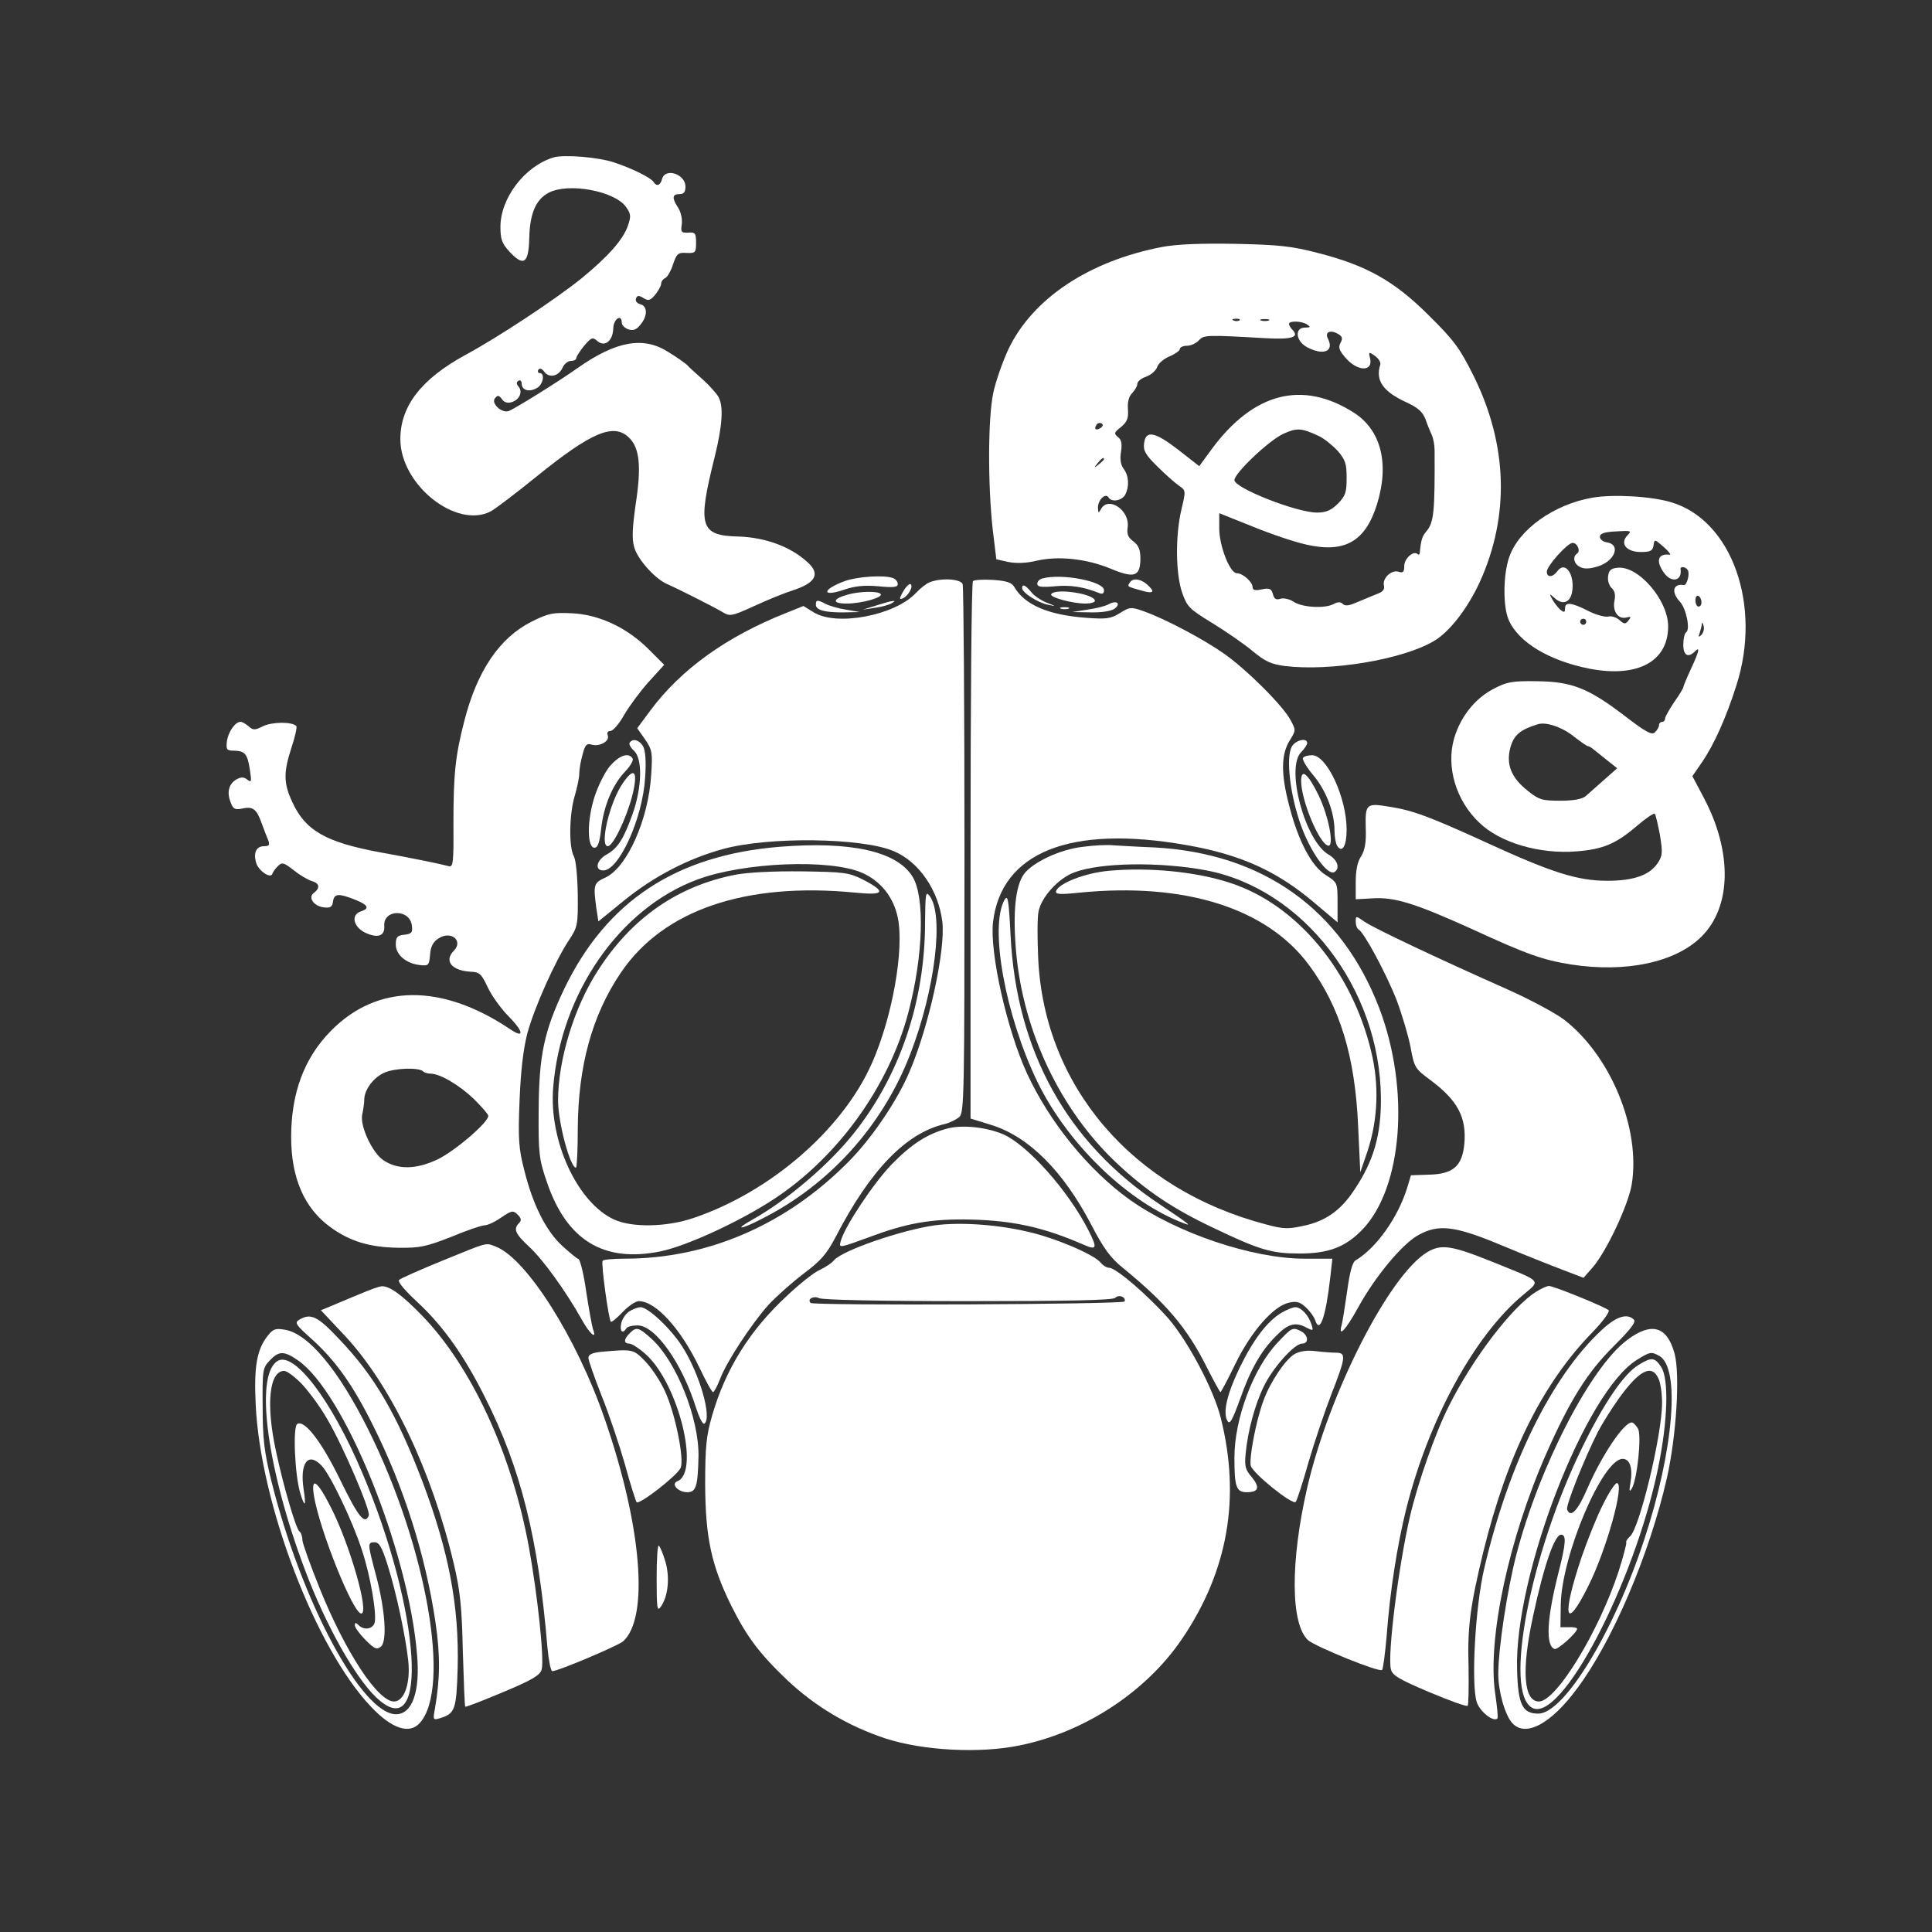 <?xml version="1.0" standalone="no"?>
<!DOCTYPE svg PUBLIC "-//W3C//DTD SVG 20010904//EN"
 "http://www.w3.org/TR/2001/REC-SVG-20010904/DTD/svg10.dtd">
<svg version="1.0" xmlns="http://www.w3.org/2000/svg"
 width="637pt" height="637pt" viewBox="0 0 637 637"
 preserveAspectRatio="xMidYMid meet">

<rect x="0" y="0" width="637" height="637" fill="#333333" stroke="none"/>

<g transform="translate(0,637) scale(0.1,-0.1)"
fill="white" stroke="none">
<path d="M1825 5851 c-95 -29 -175 -134 -175 -229 0 -41 5 -55 30 -82 47 -50
63 -39 65 45 2 82 22 128 65 150 64 33 214 6 253 -46 17 -23 18 -32 8 -61 -15
-47 -67 -105 -154 -176 -87 -70 -273 -193 -382 -252 -145 -79 -215 -168 -215
-278 0 -150 184 -297 298 -238 15 8 82 59 150 114 183 148 256 179 307 128 34
-34 40 -94 21 -218 -11 -78 -13 -114 -5 -142 11 -40 68 -104 109 -122 41 -18
153 -75 182 -92 25 -15 30 -14 105 20 43 20 102 44 131 53 72 24 86 53 46 90
-56 52 -139 83 -229 86 -127 3 -136 33 -79 261 26 105 30 168 13 199 -6 11
-29 37 -51 57 -23 20 -47 42 -53 49 -7 6 -34 26 -61 42 -82 53 -172 37 -299
-52 -63 -45 -207 -134 -227 -142 -23 -9 -60 25 -46 42 9 11 13 10 23 -3 7 -11
19 -14 32 -10 26 8 37 34 23 51 -8 9 -8 15 0 20 5 3 10 -1 10 -10 0 -21 24
-29 49 -15 22 11 29 50 10 50 -5 0 -7 5 -4 11 5 6 11 4 19 -6 16 -23 48 -16
61 13 5 12 18 22 27 22 10 0 18 4 18 9 0 5 12 24 26 41 24 28 28 29 43 16 25
-22 52 0 53 42 1 31 28 48 28 18 0 -8 10 -18 22 -22 16 -5 27 -1 40 16 24 29
23 61 -1 67 -11 3 -17 11 -14 19 4 10 9 11 25 1 16 -10 22 -8 39 12 10 13 19
29 19 36 0 7 6 15 13 18 7 3 19 23 26 45 12 36 17 40 45 38 29 -1 31 1 31 34
0 31 -3 35 -26 33 -23 -1 -25 2 -21 28 2 17 -3 40 -12 54 -21 32 -20 45 4 45
15 0 20 7 20 25 0 41 -67 63 -77 25 -6 -22 -18 -26 -28 -10 -9 14 -69 44 -129
64 -52 18 -167 27 -201 17z"/>
<path d="M3833 5556 c-242 -46 -428 -170 -508 -337 -19 -41 -42 -106 -50 -144
-18 -84 -18 -305 -2 -450 l12 -99 40 -9 c26 -5 58 -4 92 4 72 17 165 7 245
-26 79 -33 98 -26 98 35 0 27 -6 42 -23 55 -18 13 -22 24 -19 47 8 54 -62 103
-87 61 -9 -16 -10 -16 -11 3 0 26 25 50 35 34 10 -17 44 -11 55 9 14 27 12 62
-5 85 -10 13 -13 32 -9 56 4 26 2 40 -10 49 -14 12 -13 15 10 33 20 17 25 28
23 58 -2 25 3 43 14 54 9 10 17 23 17 31 0 7 13 18 29 23 16 6 32 20 36 31 3
12 22 28 41 36 19 8 34 19 34 24 0 6 11 11 23 11 13 0 31 8 40 18 16 18 26 18
219 7 87 -5 114 3 89 28 -6 6 -11 15 -11 19 0 11 42 10 60 -2 12 -8 11 -10 -7
-10 -36 0 -31 -45 7 -65 53 -28 89 -14 69 27 -12 22 5 32 31 18 16 -9 18 -15
10 -30 -8 -14 -5 -25 15 -48 40 -48 94 -49 82 -2 -5 20 -4 21 16 7 12 -9 20
-21 18 -29 -17 -52 9 -89 85 -124 39 -18 54 -31 64 -56 6 -18 16 -42 21 -53 5
-11 9 -33 9 -50 1 -203 -2 -238 -28 -268 -13 -15 -17 -28 -21 -71 -1 -5 -4 -6
-7 -3 -13 13 -44 -14 -44 -39 0 -20 -4 -24 -19 -19 -24 7 -54 -22 -48 -46 3
-13 -4 -21 -27 -29 -17 -7 -46 -19 -65 -27 -23 -10 -36 -12 -44 -4 -7 7 -16 7
-31 -1 -29 -15 -102 -11 -131 8 -13 9 -33 13 -43 10 -14 -5 -21 -1 -25 15 -5
18 -11 21 -36 16 -22 -5 -31 -3 -31 7 0 17 -32 46 -52 46 -23 0 -58 90 -58
148 l0 50 110 -44 c61 -25 141 -52 179 -60 125 -28 193 11 231 133 42 135 13
246 -77 303 -169 107 -330 66 -468 -121 l-41 -56 -69 54 c-78 60 -108 66 -113
20 -3 -23 6 -38 45 -76 26 -26 58 -54 71 -63 22 -15 22 -16 7 -79 -20 -86 -19
-211 3 -274 16 -45 23 -53 97 -98 44 -27 104 -68 133 -92 43 -36 63 -45 109
-51 150 -18 386 21 490 82 52 30 112 108 152 195 99 218 92 452 -20 679 -46
92 -64 117 -148 200 -113 113 -205 165 -366 206 -84 22 -127 27 -270 30 -115
2 -193 -1 -242 -10z m254 -242 c-3 -3 -12 -4 -19 -1 -8 3 -5 6 6 6 11 1 17 -2
13 -5z m96 -1 c-7 -2 -19 -2 -25 0 -7 3 -2 5 12 5 14 0 19 -2 13 -5z m-554
-354 c-16 -10 -23 -4 -14 10 3 6 11 8 17 5 6 -4 5 -9 -3 -15z m718 -26 c18 -8
46 -31 63 -49 26 -30 30 -43 30 -90 0 -48 -4 -59 -29 -85 -23 -22 -39 -29 -69
-29 -67 0 -272 81 -272 107 0 23 115 132 162 153 44 20 59 19 115 -7z m-707
-77 c0 -2 -8 -10 -17 -17 -16 -13 -17 -12 -4 4 13 16 21 21 21 13z"/>
<path d="M5250 4729 c-127 -22 -243 -105 -274 -196 -20 -57 -21 -162 -2 -206
31 -74 134 -136 268 -162 158 -30 258 24 258 140 0 87 -99 201 -167 193 -22
-2 -29 -9 -31 -29 -2 -14 4 -31 12 -38 10 -9 13 -22 9 -42 -7 -35 13 -62 39
-55 16 4 17 2 7 -10 -10 -13 -14 -12 -30 2 -10 9 -27 14 -37 11 -11 -2 -41 6
-66 19 -55 28 -76 30 -76 8 0 -14 -3 -14 -16 -4 -8 8 -20 23 -26 34 -11 20
-10 20 9 3 25 -22 49 -14 56 19 11 58 -22 107 -48 71 -15 -21 -35 -22 -35 -2
0 19 68 95 85 95 16 0 27 -27 15 -35 -16 -10 -11 -34 9 -44 12 -7 30 -7 54 0
61 16 84 74 34 81 -12 2 -22 10 -22 18 0 11 14 16 54 18 49 3 52 2 37 -13 -26
-27 -4 -55 44 -55 32 0 39 4 42 22 3 21 3 21 33 -5 17 -15 26 -27 20 -26 -38
5 -47 -20 -19 -59 24 -35 61 -28 55 11 -2 11 17 9 24 -3 7 -12 -3 -50 -13 -49
-36 6 -43 -23 -13 -55 21 -23 35 -93 20 -101 -5 -4 -9 -22 -9 -41 0 -35 16
-44 38 -22 18 18 15 2 -13 -58 -14 -30 -25 -57 -25 -60 0 -3 -13 -25 -30 -49
-16 -24 -30 -48 -30 -54 0 -6 -4 -11 -10 -11 -5 0 -10 -5 -10 -11 0 -6 -6 -16
-13 -23 -10 -11 -29 -1 -102 55 -119 91 -174 112 -290 113 -78 1 -97 -2 -140
-25 -61 -31 -110 -92 -131 -165 -26 -92 6 -203 83 -276 69 -67 200 -105 322
-95 87 7 129 25 197 83 30 26 57 44 60 41 3 -3 10 -34 17 -70 9 -57 9 -68 -7
-92 -26 -40 -79 -59 -166 -59 -98 0 -181 26 -395 124 -190 87 -246 108 -323
120 -77 13 -81 10 -79 -69 2 -49 -3 -74 -15 -94 -12 -17 -18 -46 -18 -84 l0
-58 54 3 c74 5 141 -16 331 -102 180 -83 232 -101 325 -116 181 -28 345 7 430
92 99 98 102 278 9 455 l-39 74 31 45 c40 58 80 147 114 254 85 264 -15 545
-215 604 -65 20 -193 27 -260 15z m360 -345 c0 -8 -4 -14 -10 -14 -5 0 -10 9
-10 21 0 11 5 17 10 14 6 -3 10 -13 10 -21z m-380 -64 c0 -5 -4 -10 -10 -10
-5 0 -10 5 -10 10 0 6 5 10 10 10 6 0 10 -4 10 -10z m379 -44 c-9 -8 -10 -7
-5 7 3 10 7 24 7 30 1 7 3 4 6 -7 3 -10 -1 -23 -8 -30z m-419 -335 c22 -17 42
-31 45 -31 3 0 11 -4 18 -10 7 -5 27 -22 45 -36 l34 -27 -44 -39 c-24 -21 -51
-45 -60 -53 -12 -10 -40 -15 -84 -15 -59 0 -70 3 -106 32 -56 44 -73 88 -58
144 12 41 32 58 90 76 28 9 82 -10 120 -41z"/>
<path d="M2785 4454 c-76 -28 -77 -54 -1 -28 35 12 66 15 112 11 50 -5 64 -3
64 7 0 8 -7 17 -16 20 -28 11 -118 5 -159 -10z"/>
<path d="M3438 4463 c-10 -2 -18 -10 -18 -18 0 -10 14 -12 58 -8 51 5 95 -2
145 -22 12 -5 17 -2 17 9 0 29 -138 56 -202 39z"/>
<path d="M3065 4450 c-11 -4 -31 -20 -45 -35 -69 -74 -261 -111 -337 -64 l-34
21 -57 -23 c-197 -78 -347 -186 -448 -322 l-43 -58 26 -37 c23 -34 25 -43 20
-117 -9 -147 -79 -304 -150 -338 -40 -18 -41 -24 -31 -100 l7 -45 86 70 c98
79 209 137 326 169 151 41 456 37 561 -7 84 -35 148 -129 161 -233 11 -92 -44
-345 -108 -494 -40 -95 -123 -218 -200 -296 -206 -209 -465 -321 -739 -321
-38 0 -71 -3 -73 -7 -6 -9 20 -194 27 -201 3 -2 20 12 39 32 19 20 43 36 53
36 56 0 138 -90 200 -219 21 -44 41 -81 45 -81 3 0 14 19 23 43 22 58 103 181
160 245 26 28 79 75 116 103 56 42 75 63 106 122 114 220 231 341 359 371 17
4 38 15 48 23 16 15 17 70 17 879 0 474 -3 869 -6 878 -7 18 -73 21 -109 6z"/>
<path d="M3208 4454 c-5 -4 -8 -404 -8 -890 l0 -882 68 -21 c123 -38 237 -151
330 -329 41 -79 64 -110 105 -143 142 -116 211 -197 276 -327 23 -45 43 -82
45 -82 2 0 25 43 50 95 52 106 125 189 176 200 25 6 37 2 56 -16 13 -12 26
-30 30 -41 15 -48 35 8 50 140 l7 62 -91 0 c-173 0 -422 84 -578 195 -135 97
-263 254 -338 416 -66 144 -123 397 -112 498 27 231 255 322 636 255 179 -31
299 -85 423 -190 l77 -65 0 65 c0 66 0 66 -39 91 -47 29 -91 113 -121 231 -27
103 -26 167 2 212 21 34 21 35 3 68 -25 47 -142 164 -218 218 -68 48 -196 116
-267 141 -40 14 -45 14 -77 -6 -30 -19 -45 -21 -111 -16 -126 9 -204 43 -238
102 -8 14 -25 20 -70 23 -32 2 -62 0 -66 -4z"/>
<path d="M3725 4449 c-9 -13 -9 -13 38 -26 41 -12 47 -5 19 20 -21 19 -48 22
-57 6z"/>
<path d="M2978 4420 c-13 -23 -14 -28 -2 -23 18 7 37 40 26 47 -4 2 -15 -8
-24 -24z"/>
<path d="M3370 4431 c0 -15 53 -49 86 -55 27 -6 26 -5 -5 7 -18 7 -42 23 -51
35 -19 23 -30 28 -30 13z"/>
<path d="M2793 4409 c-49 -14 -50 -29 -2 -29 50 0 120 20 113 31 -7 11 -70 10
-111 -2z"/>
<path d="M3466 4411 c-7 -10 69 -31 113 -31 17 0 31 4 31 9 0 23 -131 43 -144
22z"/>
<path d="M2690 4376 c0 -18 32 -26 95 -25 l50 1 -46 8 c-26 4 -56 13 -67 19
-27 14 -32 14 -32 -3z"/>
<path d="M2890 4374 l-45 -14 40 6 c22 3 47 10 55 15 21 12 3 10 -50 -7z"/>
<path d="M3656 4378 c-10 -6 -42 -14 -70 -18 l-51 -8 61 -1 c36 -1 67 4 79 12
22 17 7 29 -19 15z"/>
<path d="M3498 4363 c6 -2 18 -2 25 0 6 3 1 5 -13 5 -14 0 -19 -2 -12 -5z"/>
<path d="M1752 4320 c-105 -53 -179 -162 -221 -327 -30 -115 -36 -177 -36
-341 1 -124 -1 -142 -15 -138 -30 8 -117 26 -228 46 -177 33 -245 71 -288 165
-29 62 -30 97 -3 180 12 36 19 68 16 71 -14 15 -79 14 -109 0 -28 -14 -33 -14
-48 -1 -9 8 -21 15 -27 15 -18 0 -41 -34 -45 -65 -3 -27 0 -30 24 -30 36 -1
44 -11 52 -64 6 -38 5 -42 -8 -32 -11 9 -20 10 -35 2 -26 -14 -34 -42 -21 -75
8 -23 14 -27 38 -22 36 8 48 -1 65 -49 8 -22 18 -48 22 -57 5 -14 2 -18 -14
-18 -25 0 -36 -20 -27 -53 6 -26 48 -56 54 -38 2 6 10 18 19 26 13 13 19 11
51 -14 20 -16 47 -32 60 -36 26 -7 28 -23 7 -39 -21 -15 0 -45 35 -48 19 -2
26 2 28 20 4 26 18 27 72 6 44 -18 50 -29 20 -39 -37 -12 -23 -57 23 -74 36
-14 56 -5 54 26 -4 56 85 57 91 1 3 -23 -1 -27 -25 -30 -23 -2 -28 -8 -28 -32
0 -34 34 -63 80 -68 28 -3 30 -1 33 35 2 26 10 42 28 53 41 27 83 -8 50 -41
-33 -34 -6 -66 58 -69 27 -1 34 -8 54 -51 13 -28 44 -71 70 -97 49 -50 51 -73
5 -42 -226 152 -439 151 -592 -5 -88 -89 -131 -205 -131 -350 0 -134 43 -234
128 -296 65 -48 132 -68 227 -69 70 -1 91 4 173 36 50 21 100 38 110 38 9 0
34 11 55 26 34 23 39 24 54 9 12 -12 13 -19 4 -28 -19 -19 -12 -35 33 -77 46
-42 122 -148 172 -237 27 -50 54 -74 39 -35 -3 9 -13 64 -22 122 -8 58 -20
107 -26 109 -6 2 -30 22 -54 44 -53 49 -96 135 -124 247 -19 74 -21 103 -16
230 4 99 12 170 26 224 23 84 91 237 138 308 27 41 29 48 28 148 -1 61 -6 114
-13 127 -17 30 -15 140 3 199 8 27 15 60 15 74 0 14 5 42 11 63 8 31 14 37 29
32 26 -8 61 11 54 30 -4 9 0 15 9 15 8 0 29 24 45 53 17 29 53 78 81 109 l51
56 -51 51 c-72 72 -164 115 -254 119 -62 3 -77 0 -133 -28z m-356 -1483 c4 -4
15 -7 24 -7 31 0 95 -38 143 -84 26 -26 47 -50 47 -55 0 -22 -111 -117 -168
-144 -70 -33 -130 -34 -177 -3 -37 24 -78 112 -71 150 4 17 7 40 7 50 0 34 32
75 68 90 36 15 114 17 127 3z"/>
<path d="M2076 3921 c-3 -4 3 -16 14 -26 29 -26 27 -120 -4 -208 -30 -84 -49
-114 -87 -135 -33 -19 -39 -52 -10 -52 52 0 130 172 138 306 4 52 1 88 -6 102
-12 22 -35 29 -45 13z"/>
<path d="M4259 3908 c-20 -37 -5 -162 31 -261 32 -88 88 -166 110 -152 19 12
10 40 -19 57 -78 44 -143 286 -91 338 11 11 20 25 20 30 0 19 -39 10 -51 -12z"/>
<path d="M2010 3843 c-17 -21 -40 -68 -51 -104 -24 -77 -23 -164 1 -164 11 0
17 17 22 62 8 75 38 147 80 190 16 17 27 36 24 42 -14 22 -45 10 -76 -26z"/>
<path d="M4296 3871 c-3 -5 12 -31 34 -57 43 -51 70 -123 70 -183 0 -20 4 -42
9 -50 16 -25 31 0 31 53 0 106 -65 246 -114 246 -14 0 -27 -4 -30 -9z"/>
<path d="M2053 3787 c-43 -62 -77 -207 -49 -207 17 0 60 89 80 164 21 83 8
101 -31 43z"/>
<path d="M4290 3795 c0 -63 58 -203 88 -213 23 -7 3 97 -31 167 -35 71 -57 89
-57 46z"/>
<path d="M2570 3578 c-342 -28 -571 -180 -710 -469 -66 -139 -83 -219 -84
-399 -1 -144 1 -161 27 -237 65 -192 187 -267 374 -229 88 18 265 100 377 174
210 139 377 371 441 614 49 185 55 380 14 447 -51 84 -203 118 -439 99z m273
-86 c61 -27 103 -80 117 -147 22 -105 -18 -329 -85 -480 -96 -218 -334 -425
-589 -511 -88 -30 -202 -32 -261 -5 -121 55 -216 260 -201 436 25 310 219 590
475 685 152 57 438 69 544 22z"/>
<path d="M2425 3486 c-190 -37 -342 -142 -453 -315 -79 -121 -132 -296 -132
-430 0 -72 40 -221 59 -221 3 0 6 57 6 128 1 206 47 375 142 515 140 207 411
299 772 264 98 -10 105 2 26 43 -46 23 -61 25 -200 27 -93 1 -177 -3 -220 -11z"/>
<path d="M3571 3578 c-75 -8 -166 -51 -195 -90 -28 -39 -37 -126 -26 -254 23
-265 146 -524 332 -699 97 -91 186 -151 320 -214 152 -73 192 -84 283 -84 95
0 151 21 207 79 133 139 157 462 56 729 -125 327 -384 512 -743 531 -55 2
-116 6 -135 7 -19 2 -64 0 -99 -5z m403 -77 c322 -60 576 -389 579 -751 1
-122 -24 -208 -87 -302 -45 -69 -96 -105 -170 -120 -49 -11 -67 -10 -122 5
-440 115 -732 456 -751 878 -3 64 -3 133 1 153 9 48 66 111 119 130 85 32 279
35 431 7z"/>
<path d="M3657 3499 c-79 -7 -166 -41 -175 -67 -3 -11 12 -12 79 -5 346 34
616 -51 755 -239 102 -138 152 -300 162 -533 l7 -150 24 70 c34 103 39 218 12
328 -64 267 -246 485 -465 556 -112 37 -267 52 -399 40z"/>
<path d="M3050 3329 c0 -261 -84 -507 -236 -697 -83 -104 -219 -219 -331 -282
-65 -36 -43 -36 28 1 223 112 399 307 490 543 82 212 112 459 64 522 -13 17
-14 7 -15 -87z"/>
<path d="M3312 3403 c-50 -89 2 -379 108 -599 96 -198 285 -385 465 -460 51
-21 49 -19 -64 57 -303 202 -470 504 -489 884 -6 119 -9 137 -20 118z"/>
<path d="M4470 3331 c0 -11 4 -23 10 -26 19 -12 91 -146 125 -233 18 -48 39
-119 46 -156 12 -66 15 -70 65 -107 90 -67 120 -123 112 -211 -7 -73 -37 -99
-116 -101 l-60 -2 -12 -40 c-30 -98 -101 -199 -171 -241 -10 -6 -19 -40 -27
-99 -7 -49 -15 -100 -18 -112 -13 -46 12 -20 55 58 55 100 144 207 196 236 67
38 121 32 276 -33 74 -31 165 -67 202 -81 l68 -26 30 34 c46 53 118 207 129
274 30 184 -70 425 -223 543 -29 22 -113 67 -187 100 -232 103 -441 202 -471
223 -29 20 -29 20 -29 0z"/>
<path d="M3127 2650 c-67 -17 -121 -51 -187 -119 -60 -62 -155 -205 -168 -253
-6 -24 -10 -25 113 20 118 43 203 56 346 50 124 -6 218 -28 342 -82 43 -19 46
-12 16 47 -66 130 -200 281 -281 317 -54 23 -131 32 -181 20z"/>
<path d="M3082 2330 c-111 -16 -306 -83 -333 -116 -6 -8 -27 -22 -46 -31 -19
-8 -68 -47 -109 -86 -123 -114 -202 -242 -246 -394 -19 -66 -23 -101 -23 -228
1 -174 20 -265 86 -399 51 -102 92 -157 183 -244 93 -88 202 -153 326 -194
124 -40 309 -50 441 -23 214 43 418 177 536 351 152 224 194 466 128 729 -23
93 -107 251 -172 327 -66 75 -173 168 -196 168 -8 0 -21 8 -28 17 -22 27 -151
82 -241 102 -102 24 -223 32 -306 21z m110 -250 c335 0 477 3 485 11 12 12 36
3 31 -12 -3 -10 -1026 -14 -1035 -5 -13 12 9 25 27 16 12 -6 195 -10 492 -10z"/>
<path d="M1460 2214 c-74 -30 -139 -59 -144 -64 -6 -6 19 -35 61 -74 83 -77
153 -175 221 -311 119 -235 177 -467 207 -827 4 -43 11 -78 16 -78 19 0 215
83 233 98 87 77 62 381 -60 733 -92 268 -259 531 -360 569 -34 13 -22 16 -174
-46z"/>
<path d="M4705 2241 c-125 -76 -323 -464 -395 -776 -56 -244 -55 -450 3 -503
26 -22 235 -107 244 -98 3 3 10 54 15 113 11 148 35 299 64 416 73 293 224
572 384 706 61 52 70 42 -103 112 -132 53 -166 58 -212 30z"/>
<path d="M1185 2103 c-33 -14 -75 -31 -93 -39 l-34 -14 79 -84 c152 -163 287
-445 360 -755 20 -86 26 -140 29 -286 3 -98 6 -181 8 -182 2 -2 58 20 125 48
98 41 122 56 127 75 9 34 -14 248 -42 402 -56 308 -189 596 -353 765 -65 67
-107 98 -133 96 -7 0 -40 -12 -73 -26z"/>
<path d="M5065 2111 c-78 -48 -209 -219 -288 -377 -44 -87 -102 -252 -128
-363 -38 -164 -75 -458 -63 -505 5 -20 27 -33 126 -75 67 -28 124 -49 127 -45
3 3 4 60 3 127 -4 133 5 200 49 382 79 320 195 554 360 723 34 35 57 67 53 72
-12 11 -181 80 -197 80 -6 0 -25 -8 -42 -19z"/>
<path d="M2073 2045 c-11 -8 -23 -26 -25 -40 -5 -25 5 -34 17 -15 3 6 20 10
37 10 59 0 147 -125 193 -272 10 -31 22 -55 27 -52 27 17 -15 165 -73 255 -37
58 -112 129 -137 129 -9 0 -27 -7 -39 -15z"/>
<path d="M4224 2041 c-46 -28 -91 -87 -136 -179 -42 -87 -57 -149 -41 -177 8
-13 16 2 42 73 34 97 70 160 119 208 38 39 63 46 97 28 25 -13 26 -12 19 9 -9
30 -34 57 -53 57 -9 0 -30 -9 -47 -19z"/>
<path d="M987 2019 c-17 -10 -12 -17 43 -66 77 -70 134 -150 200 -283 102
-203 174 -432 206 -650 16 -109 15 -185 -2 -284 -7 -37 -6 -38 17 -31 49 15
54 27 58 166 5 204 -29 383 -116 614 -84 220 -157 347 -274 469 -72 77 -94 87
-132 65z"/>
<path d="M5280 1984 c-164 -153 -306 -441 -386 -784 -30 -126 -44 -383 -25
-442 10 -31 55 -67 68 -54 3 2 -1 39 -7 81 -27 178 44 511 169 794 77 174 135
267 222 353 55 55 74 79 66 87 -22 22 -58 11 -107 -35z"/>
<path d="M882 1965 c-35 -45 -45 -100 -39 -225 15 -328 198 -807 381 -998 68
-72 126 -91 160 -53 104 115 23 580 -169 966 -99 199 -199 319 -277 331 -30 5
-38 2 -56 -21z m100 -80 c152 -103 365 -627 393 -970 11 -122 -16 -197 -69
-197 -114 0 -314 376 -412 772 -23 94 -28 138 -28 242 -1 120 0 128 23 152 30
32 47 33 93 1z"/>
<path d="M914 1882 c-75 -49 -33 -359 93 -692 67 -178 164 -351 234 -417 176
-167 147 287 -47 742 -102 241 -226 403 -280 367z m82 -76 c23 -25 61 -76 83
-115 53 -90 143 -301 137 -318 -13 -32 -35 -4 -93 115 -62 128 -119 202 -143
187 -15 -9 -8 -169 10 -228 15 -50 20 -44 11 13 -13 87 15 124 59 78 29 -30
102 -182 133 -278 29 -87 50 -214 42 -241 -7 -21 -35 -25 -53 -7 -9 9 -12 9
-12 -1 0 -7 16 -29 35 -48 30 -30 37 -33 51 -22 21 18 14 121 -16 234 -28 105
-29 110 -5 110 15 0 24 -15 43 -75 29 -92 59 -234 68 -315 8 -75 -13 -135 -47
-135 -53 0 -160 162 -245 373 -30 75 -56 146 -57 159 0 13 -5 26 -10 29 -11 8
-53 150 -77 264 -34 156 -22 265 27 265 9 0 36 -20 59 -44z"/>
<path d="M1035 1439 c18 -112 129 -389 156 -389 28 0 -38 229 -100 350 -45 89
-66 103 -56 39z"/>
<path d="M2076 1974 c-20 -20 -20 -34 -1 -34 8 0 33 -16 55 -36 107 -97 179
-389 103 -418 -22 -9 3 -36 33 -36 29 0 35 20 37 118 2 126 -73 313 -154 387
-44 40 -51 41 -73 19z"/>
<path d="M4214 1945 c-81 -84 -144 -252 -144 -381 0 -97 6 -114 41 -114 39 0
44 16 16 50 -21 24 -24 36 -20 77 7 75 31 163 60 222 29 61 101 141 126 141
23 0 21 27 -2 40 -29 15 -31 14 -77 -35z"/>
<path d="M5365 1952 c-121 -90 -291 -420 -366 -710 -30 -117 -59 -308 -59
-391 0 -58 22 -136 46 -162 43 -48 127 -4 214 114 116 155 238 440 296 694 31
138 44 341 25 411 -25 90 -76 104 -156 44z m105 -52 c71 -38 49 -310 -49 -607
-100 -304 -264 -573 -349 -573 -52 0 -67 29 -70 144 -10 310 225 919 396 1023
42 26 46 27 72 13z"/>
<path d="M5403 1870 c-49 -29 -116 -128 -187 -274 -171 -350 -259 -806 -164
-857 95 -51 336 409 415 791 32 156 36 293 10 333 -21 32 -32 33 -74 7z m65
-45 c7 -14 12 -50 12 -80 0 -107 -75 -416 -106 -441 -8 -7 -14 -16 -12 -20 1
-5 -10 -47 -25 -94 -65 -199 -206 -430 -263 -430 -51 0 -58 105 -19 283 36
168 71 267 92 267 18 0 16 -29 -8 -123 -39 -153 -44 -244 -13 -254 10 -3 74
54 74 67 0 3 -12 6 -27 5 l-28 0 1 75 c3 162 138 480 204 480 24 0 34 -31 26
-78 -5 -28 -4 -33 4 -20 18 29 33 173 21 197 -7 12 -16 21 -21 21 -26 0 -98
-107 -146 -217 -32 -75 -56 -99 -67 -70 -5 13 56 166 102 257 13 25 43 73 67
107 68 95 110 117 132 68z"/>
<path d="M5285 1409 c-20 -39 -51 -117 -70 -172 -67 -199 -55 -251 22 -96 60
120 121 339 94 339 -6 0 -27 -32 -46 -71z"/>
<path d="M1983 1913 c-30 -3 -43 -9 -43 -20 0 -8 20 -65 44 -126 25 -62 59
-164 77 -227 17 -63 35 -119 38 -123 9 -9 133 87 145 113 13 29 -18 181 -52
254 -16 35 -46 79 -66 99 -38 39 -40 39 -143 30z"/>
<path d="M4269 1906 c-31 -18 -82 -94 -104 -156 -25 -69 -47 -189 -41 -213 7
-25 137 -130 148 -119 4 4 23 62 42 130 20 68 54 169 76 226 47 120 49 136 16
136 -13 0 -43 2 -67 5 -29 4 -53 0 -70 -9z"/>
<path d="M2165 1166 c0 -100 2 -111 14 -93 24 34 30 96 15 148 -8 27 -18 50
-22 53 -4 2 -7 -46 -7 -108z"/>
</g>
</svg>
